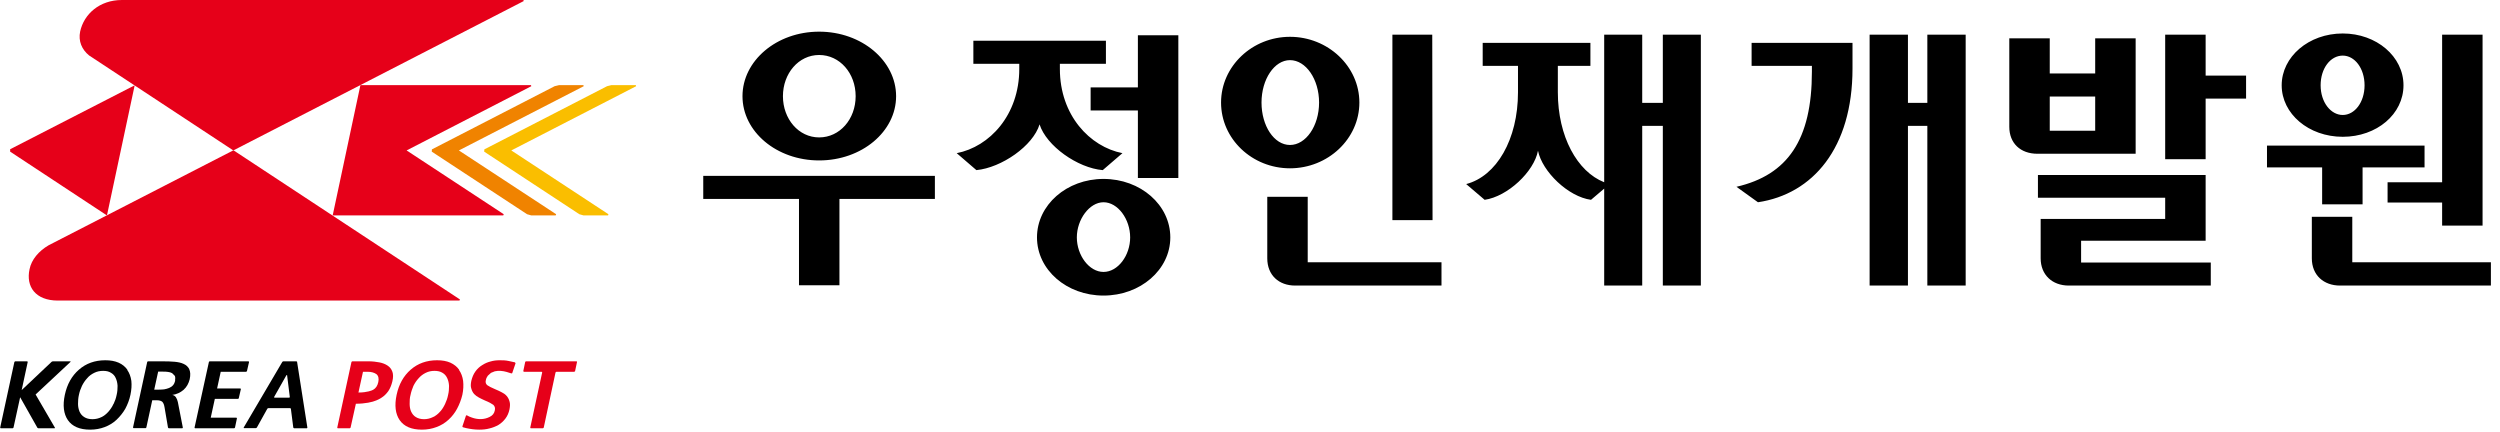 <svg viewBox="0 0 220 38" fill="none" xmlns="http://www.w3.org/2000/svg">
<g clip-path="url(#clip0_827_110715)">
<path d="M206.161 4.893C207.214 4.893 208.081 6.012 208.081 7.506C208.081 8.999 207.214 10.118 206.161 10.118C205.108 10.118 204.215 8.999 204.215 7.506C204.215 6.012 205.081 4.893 206.161 4.893ZM206.161 2.946C203.161 2.946 200.788 4.999 200.788 7.506C200.788 10.012 203.161 12.038 206.161 12.038C209.161 12.038 211.507 10.039 211.507 7.506C211.507 4.973 209.134 2.946 206.161 2.946ZM199.495 12.812V14.731H204.348V17.984H207.907V14.731H213.36V12.812H199.509H199.495ZM214.907 3.053V16.038H210.107V17.824H214.907V19.851H218.466V3.053H214.907ZM207.001 19.077H203.441V22.73C203.441 24.224 204.495 25.13 205.921 25.13H219.199V23.077H207.001V19.077ZM180.378 8.492H184.377V11.505H180.378V8.492ZM176.818 3.373V11.158C176.818 12.598 177.791 13.531 179.298 13.531H187.937V3.373H184.377V6.466H180.378V3.373H176.818ZM194.549 23.104H183.137V21.184H194.096V15.398H179.338V17.398H190.536V19.264H179.578V22.73C179.578 24.17 180.578 25.13 182.057 25.13H194.549V23.104ZM194.096 3.053H190.536V14.011H194.096V8.679H197.655V6.652H194.096V3.053ZM154.154 5.799H159.447V6.306C159.447 12.305 157.314 15.398 152.808 16.438L154.701 17.798C159.527 17.078 163.02 13.025 163.02 6.039V3.773H154.141V5.799H154.154ZM167.899 25.13V11.078H169.606V25.13H172.979V3.053H169.606V9.052H167.899V3.053H164.526V25.13H167.899ZM144.515 25.13V11.078H146.329V25.13H149.675V3.053H146.329V9.052H144.515V3.053H141.169V16.038C138.796 15.105 137.09 12.012 137.09 8.119V5.799H139.956V3.773H130.477V5.799H133.583V8.119C133.583 12.278 131.69 15.505 129.024 16.198L130.65 17.584C132.677 17.291 134.997 15.105 135.343 13.265C135.717 15.105 138.01 17.318 140.009 17.584L141.169 16.598V25.13H144.515ZM113.519 5.292C114.919 5.292 116.079 6.972 116.079 9.025C116.079 11.078 114.919 12.758 113.519 12.758C112.119 12.758 111.013 11.078 111.013 9.025C111.013 6.972 112.146 5.292 113.519 5.292ZM113.519 3.239C110.2 3.239 107.453 5.826 107.453 9.025C107.453 12.225 110.186 14.811 113.519 14.811C116.852 14.811 119.625 12.225 119.625 9.025C119.625 5.826 116.852 3.239 113.519 3.239ZM122.531 19.371H126.064L126.038 3.053H122.531V19.371ZM111.52 22.73C111.52 24.224 112.546 25.13 113.973 25.13H126.851V23.077H115.079V17.318H111.52V22.73ZM97.108 17.798C98.374 17.798 99.454 19.291 99.454 20.89C99.454 22.49 98.374 23.93 97.108 23.93C95.841 23.93 94.762 22.464 94.762 20.89C94.762 19.317 95.868 17.798 97.108 17.798ZM97.108 15.745C93.868 15.745 91.255 18.038 91.255 20.89C91.255 23.744 93.868 26.01 97.108 26.01C100.348 26.01 102.987 23.744 102.987 20.89C102.987 18.038 100.374 15.745 97.108 15.745ZM85.669 5.612H89.696V6.066C89.696 10.119 87.083 12.918 84.19 13.478L85.923 14.971C88.136 14.758 90.909 12.838 91.482 10.945C92.082 12.838 94.828 14.785 97.041 14.971L98.775 13.478C95.908 12.918 93.269 10.145 93.269 6.066V5.612H97.321V3.586H85.656V5.612H85.669ZM100.134 3.106V7.692H95.975V9.719H100.134V15.665H103.694V3.106H100.134ZM72.085 4.839C73.898 4.839 75.297 6.439 75.297 8.465C75.297 10.492 73.898 12.092 72.085 12.092C70.271 12.092 68.898 10.465 68.898 8.465C68.898 6.466 70.271 4.839 72.085 4.839ZM72.085 2.786C68.338 2.786 65.339 5.346 65.339 8.465C65.339 11.585 68.338 14.118 72.085 14.118C75.831 14.118 78.857 11.585 78.857 8.465C78.857 5.346 75.831 2.786 72.085 2.786ZM61.886 15.478V17.504H70.311V25.103H73.871V17.504H82.27V15.478H61.886Z" fill="black"></path>
<path d="M0.894 13.132V13.345L9.412 18.958L11.852 7.506L0.894 13.132Z" fill="#E60019"></path>
<path d="M51.34 7.492H49.194L48.807 7.586L38.008 13.145L37.995 13.345L46.381 18.851L46.754 18.957H48.9L48.94 18.851L40.382 13.238L51.367 7.586L51.34 7.492Z" fill="#F08300"></path>
<path d="M46.727 7.492H31.716L29.276 18.957H44.288L44.328 18.851L35.782 13.238L46.754 7.586L46.727 7.492Z" fill="#E60019"></path>
<path d="M55.953 7.492H53.794L53.42 7.586L42.622 13.145L42.608 13.345L50.981 18.851L51.354 18.957H53.514L53.54 18.851L44.995 13.238L55.98 7.586L55.953 7.492Z" fill="#FABE00"></path>
<path d="M46.061 0H10.732C8.759 0 7.386 1.24 7.053 2.773C6.879 3.613 7.199 4.359 7.839 4.879L20.531 13.238L46.088 0.093L46.061 0Z" fill="#E60019"></path>
<path d="M40.462 26.343L20.544 13.225L4.279 21.584C3.413 22.09 2.773 22.837 2.6 23.69C2.266 25.223 3.12 26.45 5.093 26.45H40.435L40.475 26.343" fill="#E60019"></path>
<path d="M40.409 32.543C40.222 32.276 39.955 32.063 39.635 31.916C39.302 31.77 38.915 31.703 38.462 31.703C37.542 31.703 36.769 31.983 36.142 32.53C35.516 33.076 35.103 33.809 34.903 34.743C34.703 35.676 34.796 36.422 35.169 36.969C35.556 37.529 36.209 37.809 37.129 37.809C37.596 37.809 38.022 37.729 38.409 37.582C38.809 37.436 39.155 37.222 39.462 36.943C39.769 36.663 40.022 36.343 40.222 35.969C40.422 35.596 40.582 35.183 40.688 34.743C40.782 34.303 40.795 33.889 40.755 33.516C40.702 33.143 40.582 32.823 40.395 32.556M39.169 35.543C39.049 35.796 38.915 36.023 38.729 36.223C38.556 36.422 38.342 36.596 38.102 36.703C37.862 36.822 37.596 36.889 37.316 36.889C37.036 36.889 36.782 36.822 36.596 36.703C36.409 36.596 36.276 36.422 36.182 36.223C36.089 36.023 36.049 35.783 36.049 35.543C36.049 35.289 36.049 35.023 36.129 34.743C36.182 34.476 36.276 34.209 36.382 33.956C36.502 33.716 36.649 33.49 36.836 33.29C37.022 33.076 37.222 32.93 37.462 32.81C37.702 32.69 37.956 32.636 38.236 32.636C38.516 32.636 38.755 32.69 38.942 32.81C39.129 32.916 39.262 33.076 39.355 33.276C39.449 33.476 39.502 33.703 39.515 33.956C39.515 34.209 39.502 34.476 39.435 34.743C39.382 35.023 39.289 35.289 39.169 35.543Z" fill="#E60019"></path>
<path d="M11.212 32.543C11.026 32.276 10.772 32.063 10.439 31.916C10.106 31.77 9.719 31.703 9.266 31.703C8.346 31.703 7.573 31.983 6.946 32.53C6.32 33.076 5.906 33.809 5.706 34.743C5.506 35.676 5.6 36.422 5.973 36.969C6.36 37.529 7.013 37.809 7.933 37.809C8.399 37.809 8.826 37.729 9.213 37.582C9.599 37.436 9.959 37.222 10.252 36.943C10.546 36.663 10.812 36.343 11.026 35.969C11.226 35.596 11.386 35.183 11.479 34.743C11.572 34.303 11.599 33.889 11.559 33.516C11.506 33.143 11.386 32.823 11.199 32.556M9.986 35.543C9.879 35.796 9.719 36.023 9.546 36.223C9.373 36.422 9.159 36.596 8.933 36.703C8.693 36.822 8.426 36.889 8.133 36.889C7.839 36.889 7.599 36.822 7.413 36.703C7.226 36.596 7.093 36.422 6.999 36.223C6.919 36.023 6.866 35.796 6.866 35.543C6.866 35.289 6.88 35.023 6.946 34.743C6.999 34.476 7.093 34.209 7.213 33.956C7.333 33.716 7.479 33.49 7.666 33.29C7.839 33.076 8.053 32.93 8.293 32.81C8.533 32.69 8.786 32.636 9.079 32.636C9.373 32.636 9.586 32.69 9.772 32.81C9.959 32.916 10.106 33.076 10.186 33.276C10.279 33.476 10.332 33.703 10.346 33.956C10.346 34.209 10.332 34.476 10.266 34.743C10.212 35.023 10.119 35.289 9.999 35.543" fill="black"></path>
<path d="M45.328 31.89L44.781 31.77C44.475 31.703 44.235 31.703 43.981 31.703C43.701 31.703 43.435 31.73 43.168 31.81C42.901 31.876 42.662 31.983 42.435 32.13C42.195 32.276 41.995 32.463 41.835 32.69C41.662 32.93 41.555 33.196 41.475 33.516C41.422 33.783 41.408 34.01 41.475 34.196C41.528 34.383 41.608 34.543 41.728 34.676C41.848 34.796 41.982 34.903 42.142 34.983C42.288 35.063 42.475 35.156 42.688 35.249C43.022 35.383 43.261 35.516 43.408 35.623C43.541 35.743 43.595 35.916 43.541 36.129C43.488 36.383 43.342 36.569 43.088 36.689C42.595 36.943 42.022 36.929 41.515 36.742C41.355 36.689 41.208 36.623 41.075 36.542L41.008 36.569L40.688 37.529L40.728 37.596C40.728 37.596 40.889 37.636 41.035 37.676C41.408 37.756 41.782 37.809 42.168 37.809C42.488 37.809 42.782 37.782 43.075 37.702C43.355 37.636 43.621 37.529 43.861 37.396C44.101 37.249 44.301 37.062 44.475 36.836C44.648 36.609 44.768 36.343 44.835 36.023C44.888 35.743 44.901 35.516 44.835 35.316C44.781 35.129 44.701 34.969 44.568 34.823C44.448 34.689 44.301 34.596 44.141 34.516C43.995 34.436 43.795 34.343 43.568 34.249C43.248 34.116 43.022 33.996 42.888 33.903C42.755 33.796 42.702 33.65 42.755 33.45C42.782 33.303 42.848 33.17 42.928 33.063L43.208 32.81L43.541 32.676C43.888 32.596 44.248 32.636 44.581 32.73L45.008 32.863L45.075 32.836L45.368 31.97L45.328 31.903" fill="#E60019"></path>
<path d="M34.529 32.716C34.45 32.476 34.303 32.303 34.103 32.169C33.903 32.036 33.663 31.942 33.383 31.889C33.103 31.836 32.783 31.796 32.45 31.796H30.997L30.93 31.849L29.677 37.635L29.717 37.688H30.783L30.85 37.635L31.317 35.529C32.13 35.529 32.783 35.382 33.116 35.236C33.276 35.169 33.423 35.102 33.556 35.009C33.796 34.862 33.996 34.662 34.169 34.422C34.33 34.182 34.45 33.889 34.529 33.556C34.609 33.222 34.609 32.942 34.529 32.703M33.29 33.622C33.223 33.942 33.076 34.169 32.836 34.302C32.743 34.356 32.316 34.542 31.543 34.542L31.943 32.716H32.356C32.69 32.716 32.943 32.796 33.13 32.929C33.303 33.076 33.356 33.316 33.29 33.622Z" fill="#E60019"></path>
<path d="M50.541 32.716L50.607 32.663L50.781 31.836L50.741 31.796H46.288L46.221 31.836L46.048 32.663L46.101 32.716H47.674L47.714 32.769L46.661 37.635L46.701 37.688H47.781L47.848 37.635L48.888 32.769L48.954 32.716H50.541Z" fill="#E60019"></path>
<path d="M16.665 32.502C16.558 32.289 16.398 32.129 16.158 32.023C15.931 31.916 15.665 31.863 15.371 31.836C15.078 31.809 14.705 31.796 14.251 31.796H13.025L12.958 31.836L11.705 37.622L11.745 37.675H12.825L12.878 37.622L13.398 35.222H13.785C14.025 35.222 14.185 35.276 14.278 35.355C14.371 35.449 14.438 35.595 14.478 35.835L14.785 37.635L14.851 37.688H16.051L16.091 37.635L15.651 35.382C15.611 35.209 15.558 35.075 15.478 34.956C15.398 34.849 15.291 34.769 15.158 34.755C15.545 34.702 15.878 34.542 16.158 34.302C16.438 34.049 16.598 33.742 16.691 33.382C16.771 33.009 16.758 32.716 16.651 32.489M15.425 33.476C15.385 33.649 15.318 33.796 15.225 33.902C15.131 34.009 15.011 34.089 14.878 34.142C14.745 34.196 14.598 34.236 14.451 34.262C14.305 34.276 14.158 34.289 13.972 34.289H13.572L13.918 32.703H14.305C14.491 32.703 14.651 32.703 14.785 32.729C14.918 32.742 15.038 32.782 15.145 32.836L15.385 33.076C15.425 33.169 15.438 33.316 15.398 33.476" fill="black"></path>
<path d="M21.918 31.849L21.878 31.796H18.438L18.385 31.849L17.118 37.635L17.158 37.688H20.611L20.678 37.635L20.851 36.809L20.811 36.755H18.545L18.905 35.102H20.958L21.011 35.049L21.198 34.236L21.158 34.182H19.105L19.424 32.716H21.664L21.731 32.663L21.918 31.849Z" fill="black"></path>
<path d="M6.2 31.796H4.64L4.546 31.836L1.907 34.329L2.44 31.849L2.4 31.796H1.334L1.267 31.849L0.014 37.635L0.054 37.688H1.12L1.187 37.635L1.773 34.956L3.293 37.648L3.373 37.688H4.813L4.84 37.648L3.133 34.715L6.213 31.836L6.2 31.796Z" fill="black"></path>
<path d="M26.157 31.849L26.09 31.796H24.93L24.85 31.836L21.438 37.635L21.464 37.675H22.517L22.597 37.635L23.531 35.955L23.611 35.915H25.544L25.597 35.969L25.81 37.635L25.877 37.688H27.01L27.05 37.635L26.144 31.849H26.157ZM24.144 34.995L24.117 34.942L25.21 33.009H25.264L25.504 34.942L25.464 34.995H24.171H24.144Z" fill="black"></path>
</g>
<defs>
<clipPath id="clip0_827_110715">
<rect width="219.213" height="37.795" fill="white"></rect>
</clipPath>
</defs>
</svg>
